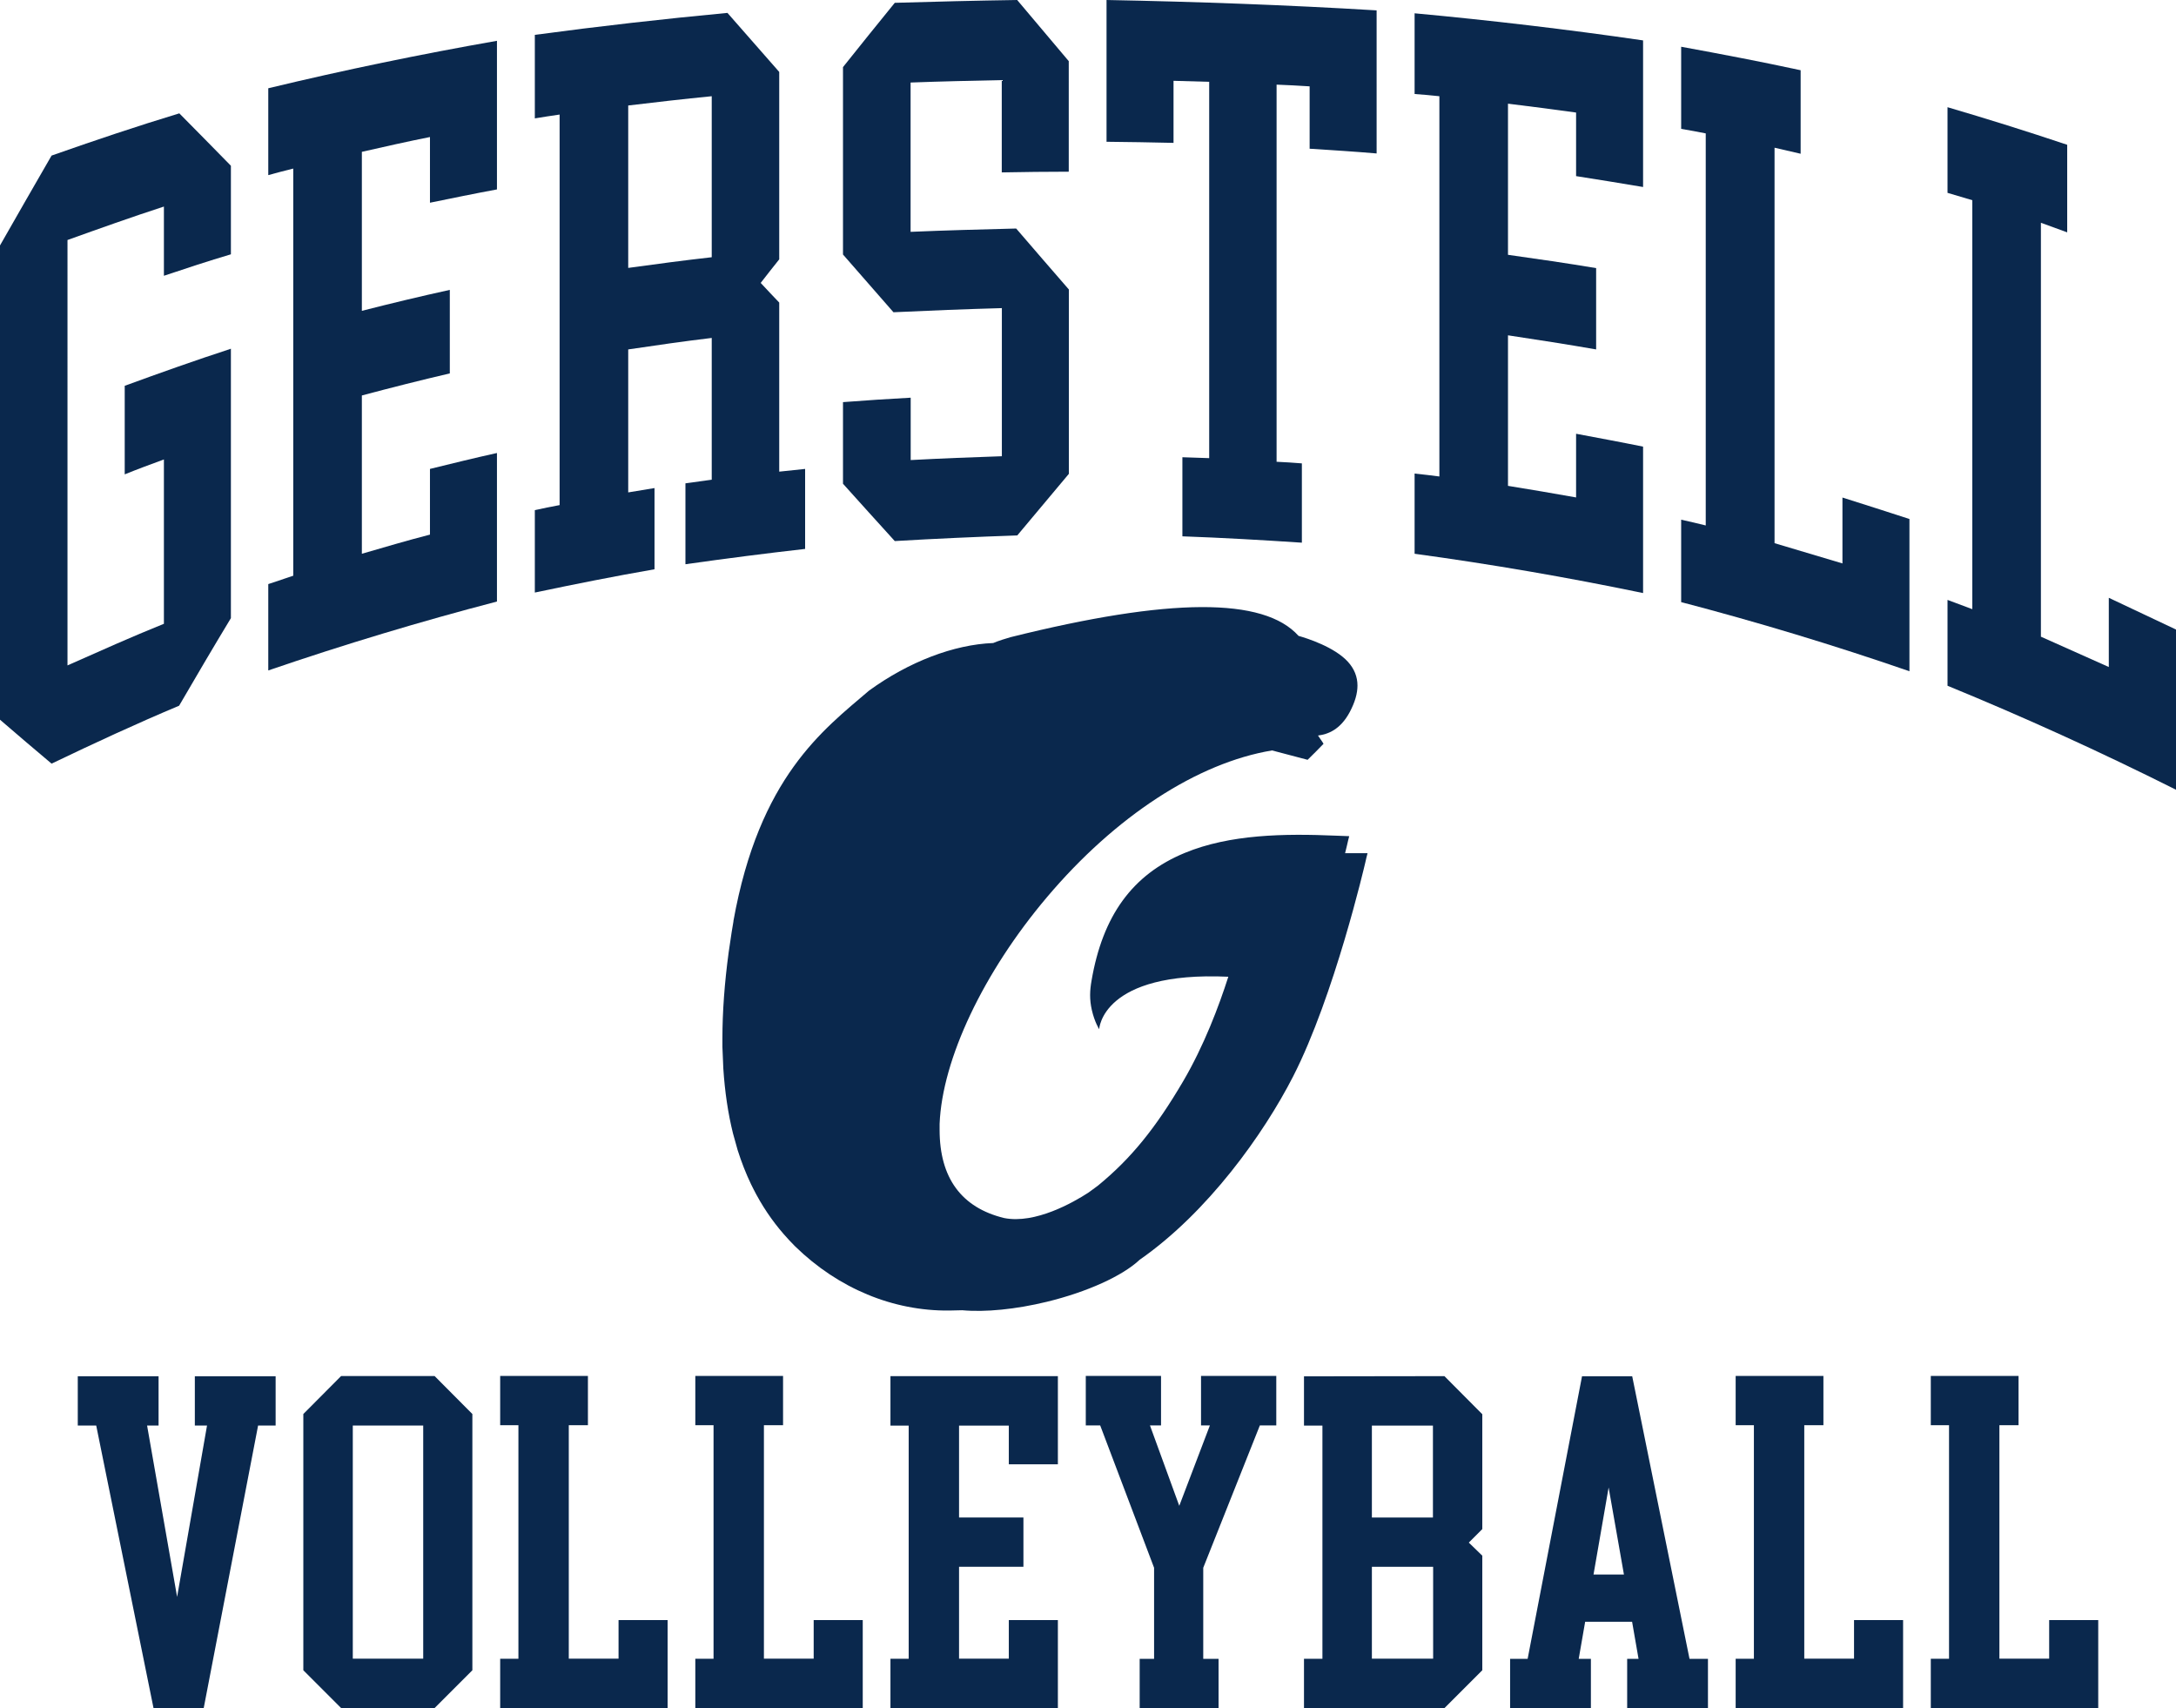 <?xml version="1.0" encoding="UTF-8"?><svg id="Layer_2" xmlns="http://www.w3.org/2000/svg" viewBox="0 0 216 169.53"><defs><style>.cls-1{fill:#0a284d;}</style></defs><g id="Layer_2-2"><g id="b"><g id="c"><path class="cls-1" d="m5.12,15.44c-1.71,2.95-3.41,5.93-5.12,8.92v47.07c1.71,1.47,3.41,2.93,5.12,4.36,4.21-2.02,8.42-3.97,12.66-5.75,1.71-2.94,3.41-5.83,5.14-8.69v-26.74c-3.52,1.15-7.04,2.4-10.54,3.68v8.79c1.3-.53,2.59-1,3.89-1.48v16.31c-3.2,1.29-6.39,2.72-9.57,4.13V23.82c3.18-1.14,6.37-2.28,9.57-3.32v6.87c2.2-.74,4.43-1.47,6.65-2.13v-8.79c-1.71-1.74-3.41-3.48-5.12-5.2-4.23,1.28-8.47,2.71-12.68,4.19h0Z"/><path class="cls-1" d="m35.92,54.96v-15.71c2.89-.77,5.81-1.51,8.73-2.19v-8.29c-2.92.64-5.83,1.34-8.73,2.08v-15.78c2.25-.51,4.49-1.02,6.76-1.47v6.52c2.2-.45,4.43-.91,6.65-1.32V4.05c-7.58,1.33-15.14,2.89-22.7,4.71v8.62c.82-.23,1.64-.44,2.48-.65v40.41c-.84.28-1.66.55-2.48.83v8.57c7.56-2.59,15.12-4.86,22.7-6.84v-14.74c-2.22.49-4.45,1.04-6.65,1.58v6.52c-2.27.58-4.51,1.25-6.76,1.9h0Z"/><path class="cls-1" d="m70.65,25.53c-2.76.31-5.53.68-8.29,1.06V10.47c2.76-.33,5.53-.65,8.29-.92v15.98h0Zm0,22.08c-.89.13-1.75.24-2.61.36v8.03c3.95-.56,7.91-1.07,11.88-1.52v-7.94c-.86.09-1.73.19-2.57.27v-16.78c-.63-.65-1.23-1.3-1.84-1.95.61-.78,1.21-1.56,1.84-2.34V7.14c-1.73-1.96-3.43-3.92-5.14-5.86-6.37.6-12.74,1.32-19.12,2.18v8.29c.82-.14,1.64-.26,2.46-.38v38.76c-.82.16-1.64.31-2.46.5v8.18c3.95-.83,7.9-1.62,11.88-2.31v-8.06c-.89.15-1.75.29-2.61.43v-14.19c2.76-.41,5.53-.81,8.29-1.14v14.06h0Z"/><path class="cls-1" d="m88.82.28c-1.73,2.12-3.43,4.24-5.14,6.38v18.6c1.66,1.91,3.33,3.81,5.01,5.73,3.59-.17,7.17-.31,10.76-.41v14.7c-3.02.1-6.05.22-9.05.38v-6.19c-2.25.12-4.49.27-6.72.44v8.1c1.71,1.9,3.41,3.79,5.14,5.69,4.04-.24,8.1-.42,12.16-.56,1.71-2.04,3.41-4.08,5.12-6.11v-18.3c-1.75-2.01-3.5-4.04-5.23-6.05-3.5.09-7,.18-10.48.33v-14.82c3-.11,6.03-.18,9.05-.24v9.16c2.2-.05,4.43-.06,6.65-.07V6.07c-1.71-2.02-3.41-4.05-5.12-6.07-4.06.06-8.12.16-12.16.28h.01Z"/><path class="cls-1" d="m120.03,45.47c-.89-.03-1.77-.06-2.66-.09v7.85c3.95.14,7.91.37,11.86.63v-7.87c-.84-.07-1.68-.12-2.51-.16V8.4c1.08.04,2.18.1,3.28.17v6.19c2.2.14,4.43.28,6.65.47V1.03c-8.93-.54-17.87-.86-26.81-1.03v14.07c2.2.02,4.43.06,6.65.11v-6.16c1.17.03,2.35.07,3.54.1v37.35h0Z"/><path class="cls-1" d="m149.69,48.22v-14.94c2.92.44,5.83.89,8.75,1.4v-8.07c-2.92-.49-5.83-.91-8.75-1.32v-15c2.25.28,4.49.56,6.76.88v6.31c2.2.35,4.43.7,6.65,1.08V4.01c-7.56-1.1-15.12-1.99-22.68-2.69v8.01c.82.06,1.64.13,2.46.22v37.74c-.82-.11-1.64-.2-2.46-.29v7.96c7.56,1.03,15.12,2.33,22.68,3.9v-14.53c-2.23-.46-4.45-.86-6.65-1.28v6.32c-2.27-.41-4.51-.78-6.76-1.15h0Z"/><path class="cls-1" d="m178.74,15.26V6.97c-3.95-.85-7.91-1.61-11.86-2.33v8.15c.8.14,1.62.28,2.44.45v38.91c-.82-.21-1.64-.39-2.44-.57v8.18c7.54,1.97,15.1,4.25,22.66,6.86v-15.11c-2.23-.72-4.45-1.44-6.65-2.13v6.54c-2.25-.68-4.49-1.34-6.74-2.01V14.66c.86.2,1.73.4,2.59.6h0Z"/><path class="cls-1" d="m205.2,23.06v-8.69c-3.97-1.33-7.93-2.57-11.88-3.73v8.5c.82.24,1.64.49,2.46.73v40.59c-.82-.31-1.64-.61-2.46-.92v8.52c7.56,3.1,15.12,6.53,22.68,10.32v-15.9c-2.23-1.05-4.45-2.1-6.67-3.15v6.87c-2.25-1-4.49-2.01-6.74-3.01V22.11c.86.31,1.73.63,2.61.95h0Z"/><path class="cls-1" d="m72.81,91.42c-.08.49-.18,1.08-.18,1.08,0,.02-.3,2.02-.3,2.02-.41,3.04-.62,5.91-.62,8.55v.83l.09,2.15c.15,2.31.47,4.47.96,6.44,0,.02.43,1.54.43,1.54,0,.02.03.11.03.11.38,1.2.83,2.35,1.34,3.41,0,.02.48.94.48.94.01.02.06.11.06.11.87,1.6,1.93,3.08,3.15,4.39l.1.11.49.51.11.11c4.27,4.16,9.7,6.41,15.28,6.35,0,0,1.09-.03,1.29-.03,2.27.21,5.32-.09,8.4-.84,3.99-.97,7.5-2.56,9.21-4.17,6.78-4.72,12.31-12.49,15.23-18.19,4.1-8.02,7.13-21.08,7.16-21.21,0-.06.23-.95.23-.95h-2.23c.09-.38.18-.74.18-.74,0-.06.23-.95.23-.95l-1.32-.05c-5.13-.22-10.52-.14-15,1.71-5.21,2.15-8.16,6.24-9.26,12.69-.17.97-.21,1.84.03,2.9.27,1.19.73,1.91.73,1.91,0,0,.24-5.78,12.82-5.21-.94,2.94-2.42,6.85-4.47,10.35-2.77,4.72-5.22,7.72-8.47,10.38.01,0-.97.71-.97.71-1.48.96-5.26,3.12-8.34,2.51-4.24-1.03-6.41-3.98-6.41-8.75v-.6c.26-6.41,4.34-15.03,10.66-22.5,6.79-8.03,14.93-13.33,22.34-14.56.3.08,3.53.93,3.53.93.29-.28,1.35-1.33,1.58-1.59-.08-.16-.48-.7-.55-.82.97-.12,2.21-.56,3.16-2.34.51-.97.76-1.83.76-2.62,0-.87-.32-1.67-.95-2.36-1.33-1.46-4.02-2.32-4.9-2.57-3.44-3.85-12.79-3.81-28.59.13-.35.09-1.28.39-1.72.58-3.91.15-8.38,1.86-12.32,4.72-4.56,3.9-10.9,8.57-13.47,22.89h.01Z"/><path class="cls-1" d="m109.18,97.6c2.28-4.55,14.43-3.72,14.77-4.22-.13.53-1.97,8.08-5.67,14.38-2.59,4.42-5.07,7.67-8.68,10.63-.41,3.42-1.39,5.38-4.42,8.42,7.99-3.83,15.84-13.18,20.39-22.1,4.07-7.97,7.06-20.81,7.04-20.81-11.24-.49-20.96.89-23.44,13.69h.01Z"/><path class="cls-1" d="m133.4,85.63c-.81,3.28-3.49,13.1-6.77,19.71-5.3,10.67-12.8,16.71-19.61,21.89,7.97-2.79,15.98-11.89,20.54-20.81,4.07-7.97,7.04-20.81,7.04-20.81,0,0-.44,0-1.2.02h0Z"/><path class="cls-1" d="m129.27,65.68s.25.58.52.74c.27.17.47-.24.23-.37-.23-.13-.75-.37-.75-.37h0Z"/><path class="cls-1" d="m124.65,66.6c-.88.34-1.79.06-2.23-.3-1-.81-.84-2.17-.84-2.17,0,0,.13-.03.78.11,0,0-.49.9.15,1.64.34.39,1.11.58,1.74.41.64-.18.87-.71.87-.71l.6.47s-.39.29-1.07.55h0Zm-1.01-1.92c-.01.22.1,1.08.1,1.08l-.45-1.31.35.23h0Zm9.5,1.61c-1.35-1.48-4.7-2.37-4.7-2.37-2.54-3.23-10.53-4.13-27.93.22,5.63.47,11.98,4.44,8.61,10.74,2.1-6.91-4.72-10.25-10.13-10.17-5,.07-11.71,3-17.05,9.02.71,1.23,3.74,1.04,3.74,1.04,0,0-1.47,1.51-4.54-.1-.76.93-1.49,1.94-2.18,3,1.33.68,3.66.58,3.66.58-.87.44-2.39.93-4.21.3-.47.79-.93,1.62-1.35,2.48,2.52.59,4.78-.22,4.78-.22,0,0-1.61,1.84-5.28,1.27-1.19,2.64-2.13,5.59-2.72,8.87-.1.58-.2,1.15-.29,1.71.9-.76,1.92-1.5,3.03-2.17,2.15-1.29,4.32-2.14,6.23-2.53-2.01.82-6.59,3.78-9.56,6.7-.46,3.38-.65,6.45-.6,9.24,2.41-2.49,8.69-5.82,8.69-5.82,0,0-6.15,4.98-8.61,7.94.15,2.28.46,4.36.94,6.25,1.44-.94,3.62-2.07,3.62-2.07l-3.17,3.66c.37,1.17.8,2.27,1.29,3.29,1.88-1.2,2.86-1.72,2.86-1.72,0,0-.9.98-2.34,2.73.86,1.57,1.87,2.97,3.01,4.2,0,0,1.83-1.65,3.41-2.69l-2.73,3.39c10.88,10.6,26.61,6.14,28.74-3.75-17.96,11.54-29.57-9.94-1.06-38.83.84-.74,5.45-4.83,7.81-11.31,0,0,2.72-1.17,4.2-.1,1.5,1.1-3.65,2.88-3.65,2.88-.39,1.22-1.35,2.9-2,4.19,4.35-2.39,9.85-4.65,12.17-4.9-.1-.31-.67-1.47-.67-1.47.75-.99,1.24-1.68,2.06-2.4.52,0,1.35.02,1.35.02l.21-2.48s3.13.73,4.03,2.49c.57,1.11-.57,2.81-.57,2.81,0,0,.04-.31-.66-.77-.58-.39-3.01-1.32-3.01-1.32-.6.52-2.48,2.05-2.48,2.05,2.45,2.5,2.89,3.11,2.89,3.11-1.17-.19-2.68-.93-2.7-.93-28.78,5.44-46.41,48.91-26.69,49.47-19.25-4.58,3.56-44.64,26.74-48.3l3.15.82.72-.72-2.47-2.94.88-1.47s2.01.55,2.66,1.03c.51.39.13,1.78.13,1.78,0,0,.88-.03,1.8-1.81.89-1.7.87-2.91-.05-3.92h-.01Z"/><path class="cls-1" d="m122.4,96.03c.49-1.53.49-1.48.56-1.8-2.57.24-13.32-.09-13.64,5.76,0,0,.87-4.62,13.07-3.96h.01Z"/><path class="cls-1" d="m15.24,169.53l-5.69-28.05h-1.83v-4.89h8.02v4.89h-1.14l2.98,17.01,2.97-17.01h-1.21v-4.89h8.02v4.89h-1.74l-5.4,28.05h-4.98Z"/><path class="cls-1" d="m43.14,136.57l3.75,3.77v25.43l-3.75,3.75h-9.28l-3.75-3.75v-25.43l3.75-3.77h9.28Zm-1.13,4.91h-6.99v23.14h6.99s0-23.14,0-23.14Z"/><path class="cls-1" d="m56.46,141.46v23.16h4.94v-3.83h4.87v8.73h-16.62v-4.89h1.81v-23.18h-1.81v-4.89h8.71v4.89h-1.9,0Z"/><path class="cls-1" d="m75.83,141.46v23.16h4.94v-3.83h4.87v8.73h-16.62v-4.89h1.81v-23.18h-1.81v-4.89h8.71v4.89h-1.9Z"/><path class="cls-1" d="m100.14,164.62v-3.83h4.87v8.73h-16.62v-4.89h1.81v-23.14h-1.81v-4.91h16.62v8.75h-4.87v-3.84h-4.94v9.12h6.39v4.89h-6.39v9.12h4.94Z"/><path class="cls-1" d="m114.56,164.64v-9.04l-5.35-14.13h-1.43v-4.91h7.47v4.91h-1.1l2.91,7.98,3.04-7.98h-.88v-4.91h7.47v4.91h-1.63l-5.62,14.13v9.04h1.52v4.89h-7.83v-4.89s1.43,0,1.43,0Z"/><path class="cls-1" d="m143.39,136.59l3.75,3.77v11.4l-1.34,1.34,1.34,1.3v11.37l-3.75,3.75h-13.95v-4.89h1.83v-23.14h-1.83v-4.89l13.95-.02h0Zm-7.21,14.02h6.06v-9.12h-6.06v9.12Zm6.08,4.89h-6.08v9.12h6.08v-9.12Z"/><path class="cls-1" d="m157.35,160.96l-.64,3.68h1.21v4.89h-8.02v-4.89h1.74l5.4-28.05h4.98l5.69,28.05h1.83v4.89h-8.02v-4.89h1.13l-.64-3.68h-4.67,0Zm3.85-4.69l-1.52-8.64-1.5,8.64h3.02Z"/><path class="cls-1" d="m179.1,141.46v23.16h4.94v-3.83h4.87v8.73h-16.62v-4.89h1.81v-23.18h-1.81v-4.89h8.71v4.89h-1.9Z"/><path class="cls-1" d="m198.47,141.46v23.16h4.94v-3.83h4.87v8.73h-16.62v-4.89h1.81v-23.18h-1.81v-4.89h8.71v4.89h-1.9Z"/></g></g></g></svg>